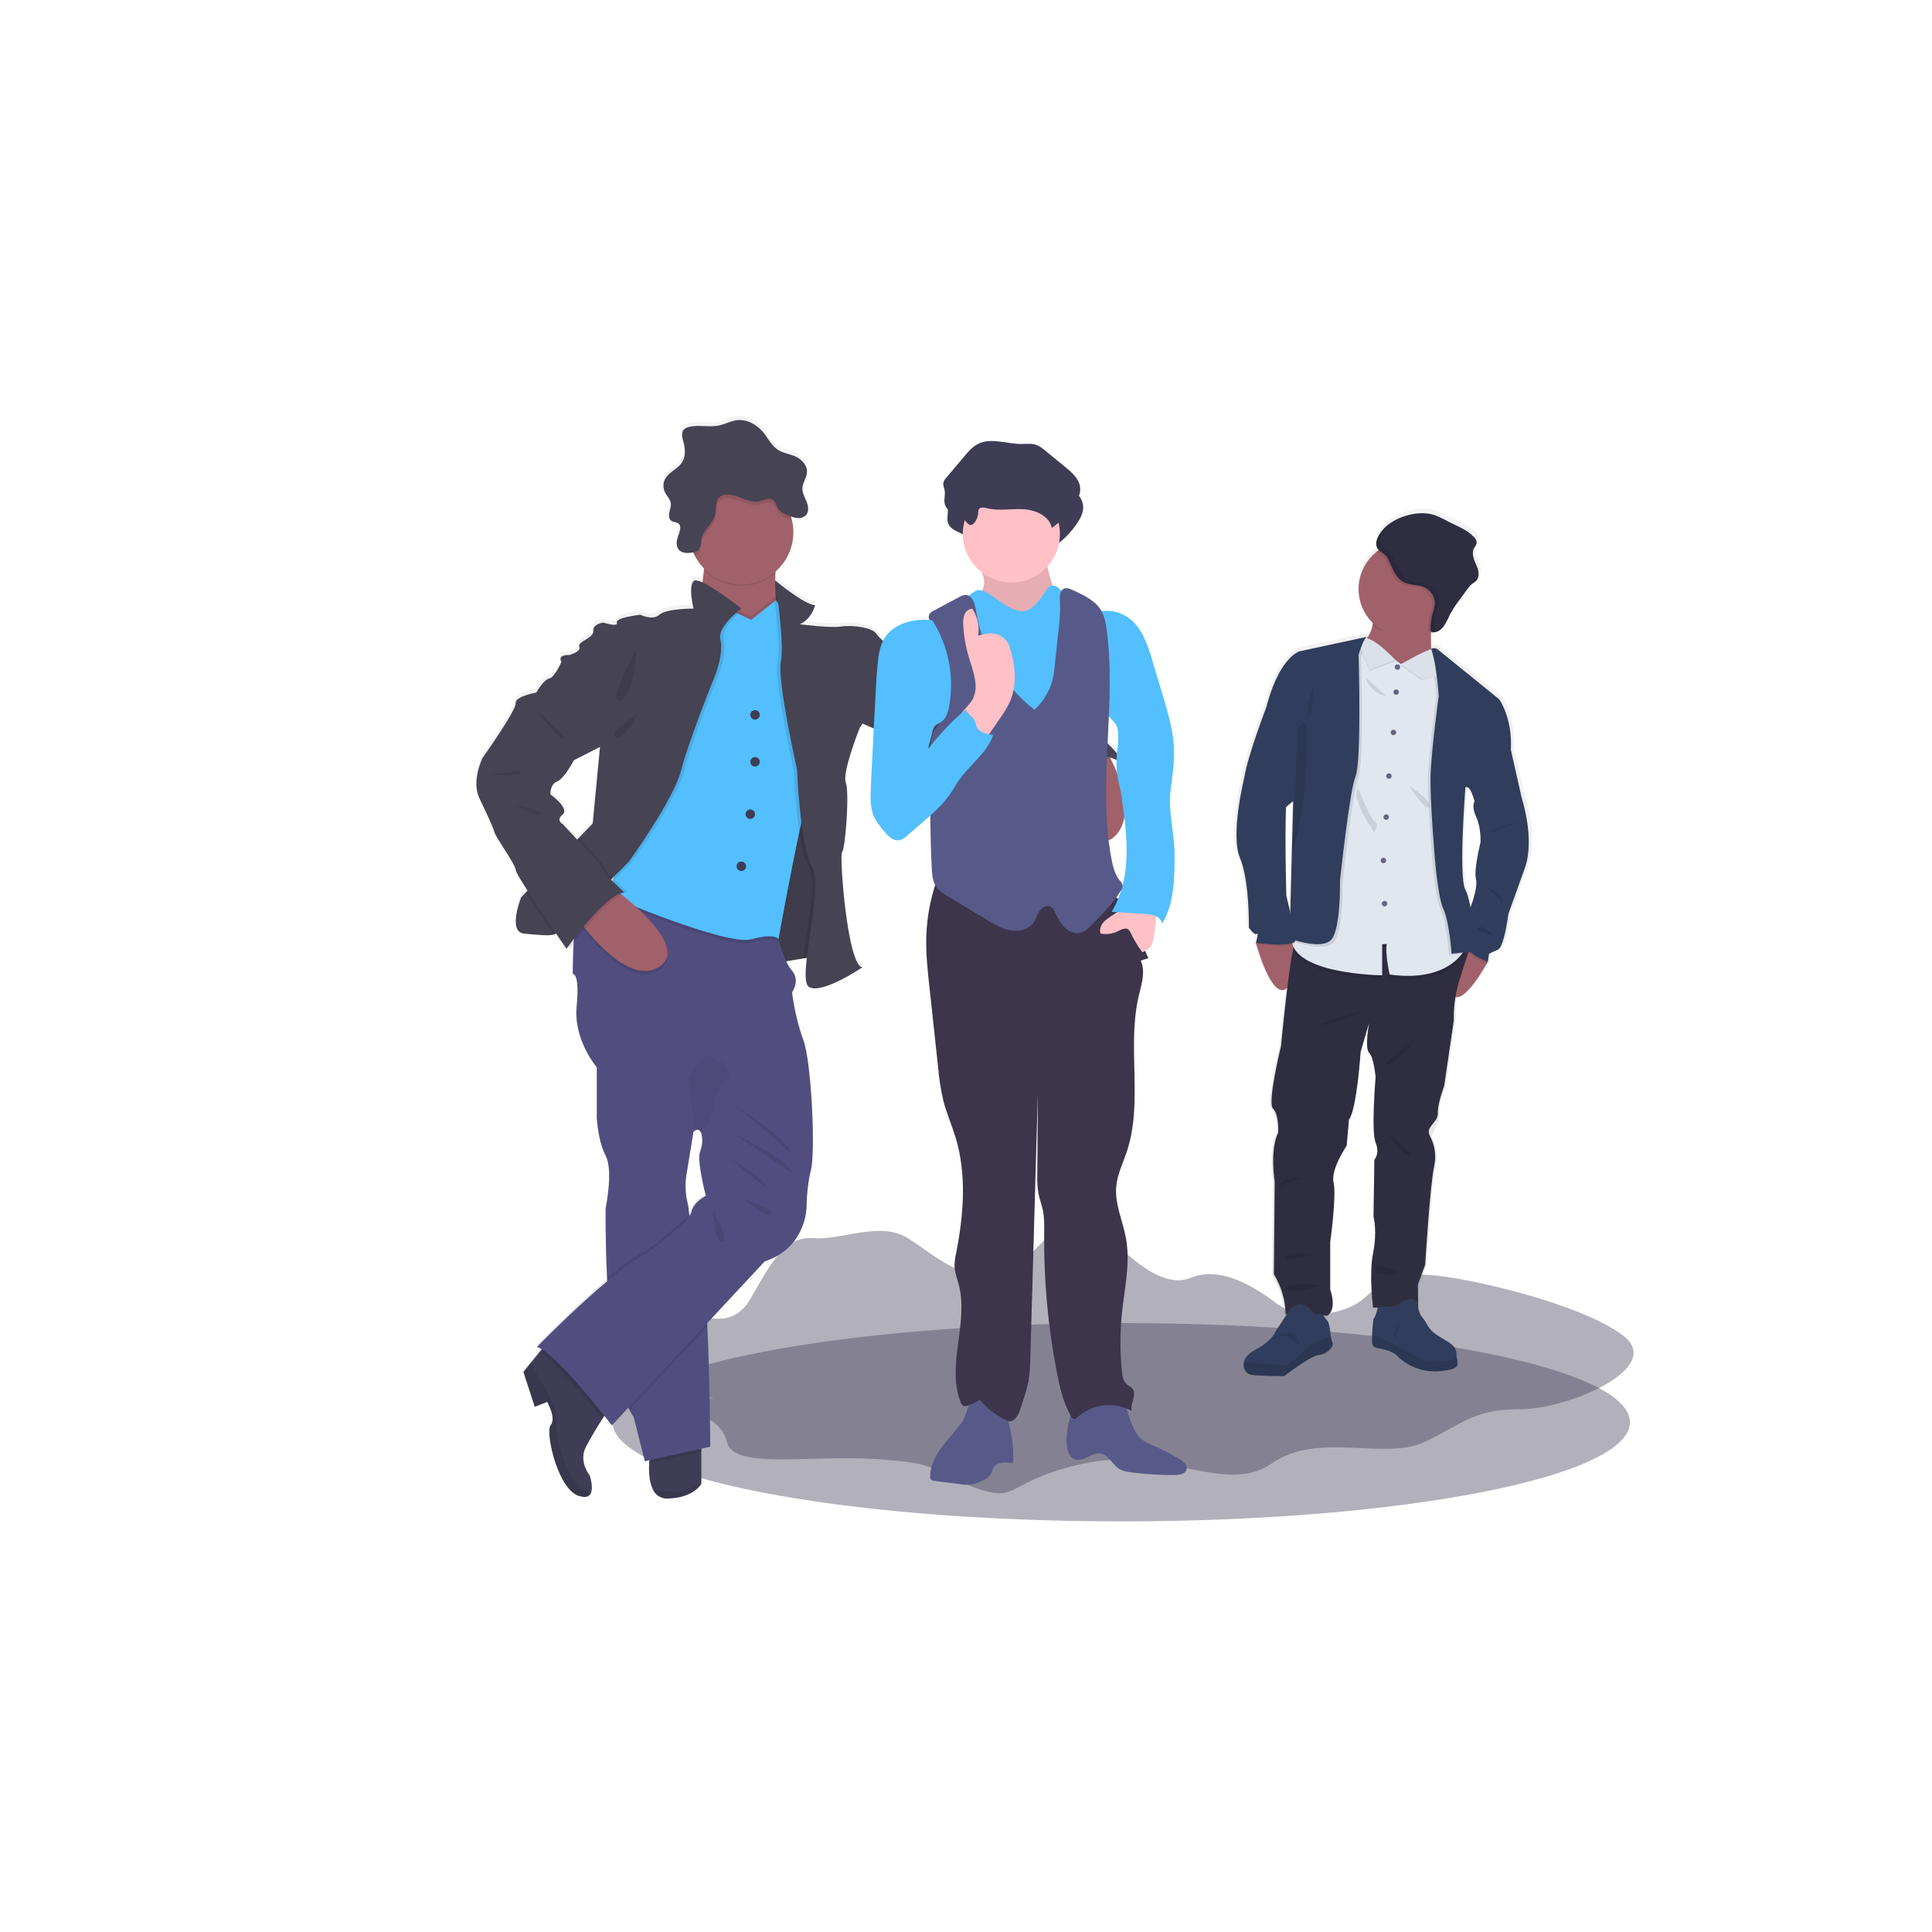<svg width="400" height="400" viewBox="0 0 400 400" fill="none" xmlns="http://www.w3.org/2000/svg">
<path d="M232.146 314.987C290.31 314.987 337.461 305.795 337.461 294.456C337.461 283.118 290.31 273.926 232.146 273.926C173.982 273.926 126.831 283.118 126.831 294.456C126.831 305.795 173.982 314.987 232.146 314.987Z" fill="#3F3D56" fill-opacity="0.4"/>
<path d="M147.848 289.532C147.848 289.532 128.321 284.281 124.637 284.669C120.953 285.057 130.219 266.663 136.389 268.906C142.56 271.149 150.787 277.05 155.49 268.716C160.193 260.382 162.832 255.896 168.562 256.345C174.291 256.793 182.226 252.759 187.952 256.345C193.678 259.93 197.7 264.352 205.608 264.161C213.516 263.971 221.014 246.03 227.173 253.208C233.332 260.386 240.719 266.952 246.51 264.564C252.3 262.177 258.908 265.766 264.197 269.804C269.485 273.841 278.743 272.047 282.267 268.906C285.792 265.766 288.442 263.523 295.932 263.964C303.422 264.405 327.226 269.796 336.043 276.51C344.859 283.225 324.584 291.764 314.885 291.764C305.186 291.764 303.426 294.456 295.05 298.493C286.674 302.531 272.998 296.25 263.315 302.98C253.631 309.709 241.263 299.391 224.534 302.98C207.806 306.569 211.311 311.5 201.612 307.922C191.913 304.344 195.442 302.98 181.336 302.09C167.231 301.2 151.806 304.333 150.483 298.501C149.16 292.669 140.355 291.323 135.062 289.528C129.77 287.734 147.848 289.532 147.848 289.532Z" fill="#3F3D56" fill-opacity="0.4"/>
<path d="M229.937 156.401L229.795 156.119C230.676 156.412 231.522 156.801 232.318 157.28C231.97 154.26 220.387 145.78 218.302 145.78C216.217 145.78 213.899 142.18 213.899 142.18C213.899 142.18 207.876 141.252 206.949 140.269C206.021 139.285 199.765 139.859 198.26 140.206C196.756 140.554 194.438 139.278 194.438 139.278C194.438 139.278 193.162 137.193 191.543 137.193C189.923 137.193 188.189 134.872 188.189 134.872C188.189 134.872 186.677 133.482 185.287 133.245C183.897 133.009 182.16 131.508 181.346 130.343C180.533 129.179 176.481 128.606 174.167 128.953C171.852 129.301 165.593 128.481 165.593 128.481C168.141 127.32 168.756 124.533 168.756 124.533C166.476 124.415 160.485 119.383 160.485 119.383C160.485 119.383 160.731 121.009 161.016 123.278L160.631 122.781L160.578 122.823C160.456 121.204 160.439 119.579 160.526 117.958C160.526 117.833 160.547 117.707 160.554 117.579C163.574 114.934 164.883 110.817 163.946 106.913C163.883 106.649 163.81 106.392 163.727 106.138C164.17 106.323 164.639 106.44 165.117 106.486H165.364C165.945 106.49 166.501 106.244 166.889 105.812C166.954 105.729 167.012 105.641 167.06 105.548C167.072 105.53 167.082 105.511 167.091 105.492C167.132 105.407 167.167 105.318 167.195 105.228C167.205 105.196 167.213 105.163 167.22 105.131C167.237 105.06 167.251 104.988 167.261 104.915V104.595C167.247 104.061 167.129 103.535 166.914 103.045C166.549 102.149 166.024 101.263 166.062 100.293C166.062 100.213 166.08 100.137 166.09 100.06C166.187 99.299 166.587 98.594 166.827 97.86V97.829C166.862 97.721 166.889 97.614 166.914 97.506C166.925 97.474 166.934 97.442 166.942 97.409C166.967 97.281 166.985 97.152 166.994 97.023C167.002 96.893 166.994 97.005 166.994 96.995C167.084 95.542 165.913 94.274 164.585 93.687C163.397 93.158 162.038 93.016 160.95 92.296C159.71 91.48 159.028 90.065 158.111 88.894C156.776 87.191 154.688 85.919 152.551 86.163C151.233 86.312 150.038 87.004 148.728 87.271C146.737 87.685 144.631 87.084 142.65 87.546C142.169 87.626 141.731 87.872 141.412 88.241C141.279 88.427 141.194 88.643 141.162 88.87C141.134 89.08 141.134 89.293 141.162 89.502V89.52C141.184 89.72 141.221 89.919 141.27 90.114L141.301 90.236C141.301 90.277 141.319 90.316 141.329 90.357C141.339 90.399 141.374 90.521 141.395 90.601C141.433 90.736 141.465 90.872 141.499 91.011V91.059C141.531 91.202 141.562 91.344 141.586 91.49C141.642 91.791 141.679 92.095 141.697 92.401C141.779 93.26 141.594 94.125 141.166 94.875C140.297 96.265 138.452 96.88 137.649 98.329C137.459 98.679 137.341 99.063 137.301 99.459C137.287 99.59 137.281 99.723 137.284 99.855V99.907C137.284 100.022 137.284 100.137 137.315 100.255C137.313 100.283 137.313 100.31 137.315 100.338C137.333 100.441 137.356 100.543 137.385 100.644C137.385 100.679 137.402 100.71 137.412 100.741C137.451 100.86 137.497 100.976 137.551 101.089C137.923 101.864 138.625 102.503 138.771 103.344C138.771 103.369 138.771 103.393 138.789 103.421C138.869 104.053 138.608 104.672 138.472 105.294C138.455 105.37 138.441 105.446 138.431 105.523V105.985C138.429 106.018 138.429 106.05 138.431 106.083V106.309C138.431 106.34 138.452 106.396 138.465 106.437L138.49 106.524C138.506 106.565 138.525 106.606 138.545 106.646L138.584 106.722C138.609 106.764 138.637 106.805 138.667 106.844C138.68 106.863 138.694 106.882 138.709 106.899C138.756 106.955 138.81 107.005 138.869 107.049C139.348 107.396 140.095 107.306 140.488 107.744C140.532 107.797 140.57 107.855 140.599 107.918L140.62 107.959C140.649 108.021 140.671 108.084 140.686 108.151C140.742 108.412 140.742 108.682 140.686 108.943C140.547 109.638 140.252 110.27 140.095 110.952C140.064 111.091 140.043 111.233 140.026 111.376C140.026 111.442 140.026 111.504 140.008 111.567V111.789C140.008 111.848 140.008 111.82 140.008 111.838C140.008 111.925 140.008 112.015 140.029 112.102C140.05 112.189 140.029 112.185 140.05 112.224L140.071 112.324C140.071 112.369 140.095 112.415 140.109 112.46L140.141 112.547C140.158 112.595 140.182 112.644 140.203 112.693C140.213 112.715 140.225 112.737 140.238 112.759C140.273 112.83 140.315 112.897 140.363 112.96C140.783 113.53 141.475 113.721 142.205 113.725C142.619 113.722 143.031 113.676 143.435 113.586C143.525 113.798 143.619 114.01 143.72 114.215C144.224 115.229 144.884 116.158 145.677 116.967C145.677 117.075 145.656 117.179 145.642 117.29C145.562 118.083 145.465 118.934 145.353 119.793C144.453 119.379 143.758 119.219 143.484 119.518C142.319 120.797 143.484 125.21 143.484 125.21C143.484 125.21 137.802 125.21 136.412 126.486C135.021 127.761 132.474 126.486 132.474 126.486C132.474 126.486 127.261 127.07 127.609 128.116C127.956 129.162 124.829 128.116 124.829 128.116C124.829 128.116 122.625 128.349 122.743 129.853C122.862 131.358 119.383 132.057 119.845 133.103C120.307 134.149 117.76 134.84 117.76 134.84C117.76 134.84 115.213 134.726 116.141 136.23C117.068 137.735 114.75 139.483 113.593 139.706C112.436 139.928 110.928 142.608 110.928 142.608C110.928 142.608 106.465 143.421 106.667 144.814C106.869 146.208 99.807 156.178 99.807 156.178C99.807 156.178 97.489 160.957 99.112 164.442C100.735 167.928 101.892 170.25 102.24 171.525C102.587 172.8 106.799 178.416 106.764 179.462C106.764 179.789 107.807 181.548 109.228 183.779L108.811 184.21L107.897 185.151C107.897 185.151 104.999 192.352 108.474 192.7C111.411 192.992 113.52 193.204 114.591 192.912C114.764 192.871 114.929 192.799 115.077 192.7L115.119 192.668C116.384 194.535 117.28 195.838 117.28 195.838C117.28 195.838 117.405 195.654 117.628 195.337L117.975 195.834C117.975 195.834 118.253 195.438 118.726 194.792C118.573 197.951 118.552 201.065 118.552 201.065C118.552 201.065 120.061 200.832 119.366 207.8C118.67 214.767 123.536 220.456 123.536 220.456V230.795C123.536 230.795 123.536 231.056 123.584 231.49C123.713 232.974 124.137 236.474 125.388 238.788C127.011 241.805 125.388 249.704 125.388 249.704C125.388 249.704 125.28 256.147 125.67 264.182C125.67 264.401 125.694 264.627 125.704 264.849C118.677 270.722 111.14 278.507 111.14 278.507C111.509 278.61 111.86 278.768 112.182 278.976L111.762 279.515L109.847 281.874L108.366 283.702L110.712 290.927L113.273 289.926C113.273 289.926 114.664 292.335 114.372 293.968C114.327 294.263 114.208 294.542 114.024 294.778C113.935 294.896 113.874 295.033 113.843 295.177C113.173 297.794 115.97 309.078 120.408 309.568C120.408 309.568 121.913 310.065 122.396 308.71C122.629 308.057 122.625 306.972 122.104 305.21C122.104 305.21 119.758 302.382 121.277 299.334C122.167 297.551 123.637 295.164 124.7 293.478L125.138 292.783C126.094 293.989 126.681 294.764 126.681 294.764L130.094 291.094C130.167 291.25 130.24 291.403 130.316 291.549C130.571 292.061 130.866 292.551 131.199 293.016L133.513 302.194L134.448 301.985C134.427 302.208 134.413 302.444 134.399 302.68C134.323 304.328 134.399 306.465 135.16 307.991C135.73 309.158 136.693 309.972 138.264 309.933C143.651 309.801 145.214 306.886 145.214 306.886V299.588L147.067 299.174C147.067 299.174 146.931 283.139 146.455 274.197C146.455 273.999 146.434 273.808 146.424 273.621C146.424 273.593 146.424 273.565 146.424 273.541L158.319 260.748L159.233 260.383C166.879 257.363 166.997 249.582 166.997 249.582C166.997 249.582 166.997 245.287 167.922 241.687C168.846 238.086 168.04 219.386 166.302 214.743C164.564 210.1 163.984 204.866 163.984 204.866C163.984 204.866 165.722 202.434 163.984 200.408C163.493 199.801 163.084 199.133 162.768 198.42L165.03 198.048L166.333 197.833L167.028 197.714C166.681 200.787 166.622 203.146 167.445 203.709C169.996 205.447 178.566 199.643 178.566 199.643C175.439 199.643 173.701 176.3 174.337 175.72C174.973 175.139 175.922 163.442 175.091 161.356C174.26 159.271 178.007 149.961 178.007 149.961L178.584 149.106C178.584 149.106 192.255 155.073 193.76 156.217C195.265 157.36 200.015 153.436 200.825 154.955C201.635 156.474 206.733 158.736 206.733 158.736C206.733 158.736 214.264 157.975 215.074 159.834C215.883 161.694 220.752 166.048 220.752 166.048C220.755 165.027 220.816 164.007 220.936 162.993C221.037 163.233 221.134 163.476 221.239 163.723C223.546 169.183 227.386 176.095 230.945 172.376C234.976 168.151 231.908 160.338 229.937 156.401ZM126.9 181.075V181.141L126.872 181.113L126.9 181.075ZM124.203 154.288L122.73 169.826L119.835 172.825L119.487 173.193L116.495 169.937C116.495 169.937 114.987 169.242 116.495 167.963C118.003 166.684 113.948 163.793 113.948 163.793C113.948 163.793 113.829 161.707 115.338 161.124C116.846 160.54 118.813 156.71 118.813 156.71L124.259 153.93L124.203 154.288ZM143.581 233.815C143.687 233.717 143.803 233.632 143.929 233.561C144.578 233.193 144.995 233.596 145.211 234.305C145.495 235.493 145.409 236.74 144.964 237.878C144.154 239.737 146.125 247.171 146.125 247.171C146.125 247.171 143.574 248.328 143.112 250.538C143.043 250.81 142.925 251.066 142.764 251.296C142.733 251.101 142.705 250.913 142.677 250.733C142.452 249.343 142.33 248.446 142.33 248.446C141.915 246.658 141.835 244.807 142.097 242.99C142.465 240.755 143.209 236.217 143.487 234.496C143.557 234.079 143.595 233.829 143.598 233.801L143.581 233.815Z" fill="url(#paint0_linear)"/>
<path d="M159.739 120.666L160.49 120.166L162.606 124.632L161.793 125.587H159.332C159.332 125.587 159.419 123.155 159.478 123.068C159.537 122.981 159.739 120.666 159.739 120.666Z" fill="#464353"/>
<path d="M145.206 297.656V307.213C145.206 307.213 143.642 310.122 138.256 310.254C136.919 310.333 135.67 309.554 135.152 308.318C134.402 306.796 134.315 304.662 134.391 303.019C134.43 302.196 134.517 301.377 134.652 300.565L145.206 297.656Z" fill="#3F3D56"/>
<path d="M145.208 297.656V300.614L134.393 303.019C134.432 302.196 134.519 301.377 134.654 300.565L145.208 297.656Z" fill="black" fill-opacity="0.1"/>
<path d="M147.061 299.516L133.507 302.529L131.193 293.375C130.861 292.911 130.566 292.422 130.31 291.912C130.161 291.62 130.015 291.311 129.876 290.988C127.353 285.216 126.23 274.804 125.751 265.945C125.726 265.497 125.702 265.052 125.681 264.614C125.292 256.6 125.4 250.171 125.4 250.171C125.4 250.171 127.023 242.293 125.4 239.283C124.149 236.962 123.725 233.473 123.596 231.985C123.561 231.544 123.547 231.29 123.547 231.29L123.798 230.633L124.819 227.93H136.058L142.592 233.459L143.586 234.3L143.474 234.995C143.193 236.712 142.449 241.25 142.084 243.467C141.823 245.28 141.902 247.126 142.317 248.91C142.732 250.694 142.453 249.792 142.665 251.193C142.717 251.54 142.776 251.909 142.842 252.308C143.672 257.445 145.229 266.825 145.893 269.066C146.077 269.681 146.241 271.224 146.362 273.313C146.39 273.73 146.414 274.164 146.439 274.62C146.925 283.523 147.061 299.516 147.061 299.516Z" fill="#514E7F"/>
<path d="M145.204 307.129V307.226C145.204 307.226 143.64 310.135 138.254 310.267C136.916 310.346 135.668 309.567 135.15 308.331C137.565 308.926 141.485 309.308 145.204 307.129Z" fill="black" fill-opacity="0.1"/>
<path d="M230.932 173.019C227.359 176.727 223.537 169.833 221.226 164.387C219.929 161.322 219.116 158.712 219.116 158.712L228.624 154.688C228.624 154.688 229.208 155.615 229.942 157.085C231.912 161.012 234.981 168.804 230.932 173.019Z" fill="#A1616A"/>
<path d="M160.536 118.718C160.384 122.158 160.641 125.605 161.304 128.984C161.967 132.363 141.961 131.069 143.698 128.06C144.717 126.294 145.377 121.634 145.745 118.072C146.013 115.549 146.131 113.578 146.131 113.578C146.131 113.578 164.664 106.166 161.884 112.421C161.054 114.287 160.668 116.497 160.536 118.718Z" fill="#A1616A"/>
<path d="M162.17 168.497L159.57 199.542L171.501 197.575L169.416 171.973L170.111 165.137L162.17 168.497Z" fill="#464353"/>
<path d="M171.504 197.623L166.323 198.478L159.57 199.59L160.046 193.926L162.173 168.546L164.88 167.399L166.799 166.59L170.114 165.186L169.419 172.021L171.504 197.623Z" fill="black" fill-opacity="0.1"/>
<path d="M121.268 299.644C119.749 302.685 122.095 305.507 122.095 305.507C122.616 307.269 122.62 308.346 122.387 308.982C121.904 310.334 120.399 309.837 120.399 309.837C115.666 309.316 112.799 296.548 114.015 295.085C115.232 293.622 113.275 290.261 113.275 290.261L110.714 291.258L108.368 284.051L109.848 282.226L111.763 279.87L113.059 278.271L126.005 291.78C126.005 291.78 125.452 292.61 124.691 293.802C123.628 295.474 122.158 297.872 121.268 299.644Z" fill="#3F3D56"/>
<path d="M146.449 274.606L130.31 291.916C127.481 286.391 126.265 275.304 125.751 265.946C128.757 263.443 131.659 261.289 133.855 260.25C133.855 260.25 141.285 254.874 142.852 252.295C143.683 257.431 145.24 266.811 145.904 269.053C146.123 269.789 146.303 271.857 146.449 274.606Z" fill="black" fill-opacity="0.1"/>
<path d="M142.592 233.459L123.798 230.633L124.819 227.93H136.058L142.592 233.459Z" fill="black" fill-opacity="0.1"/>
<path d="M146.383 273.288L129.886 290.981C127.349 285.208 126.227 274.797 125.747 265.938C125.723 265.49 125.698 265.045 125.677 264.607C128.711 262.077 131.648 259.902 133.851 258.852C133.851 258.852 140.784 253.837 142.671 251.172C142.724 251.519 142.783 251.888 142.849 252.287C143.679 257.424 145.236 266.803 145.9 269.045C146.084 269.657 146.237 271.2 146.383 273.288Z" fill="black" fill-opacity="0.1"/>
<path d="M126.003 291.829C126.003 291.829 125.45 292.659 124.689 293.851C121.927 290.359 115.376 282.317 111.761 279.919L113.058 278.32L126.003 291.829Z" fill="black" fill-opacity="0.1"/>
<path d="M167.908 242.179C166.983 245.772 166.983 250.057 166.983 250.057C166.983 250.057 166.865 257.817 159.22 260.83L158.306 261.178L126.681 295.107C126.681 295.107 114.98 279.816 111.157 278.888C111.157 278.888 126.563 263.016 133.861 259.541C133.861 259.541 142.667 253.171 143.129 250.971C143.592 248.771 146.142 247.611 146.142 247.611C146.142 247.611 144.172 240.198 144.982 238.342C145.426 237.208 145.512 235.964 145.228 234.78C145.013 234.085 144.596 233.671 143.946 234.036C143.821 234.107 143.704 234.192 143.599 234.29L123.56 231.277V220.98C123.56 220.98 118.695 215.305 119.39 208.354C120.085 201.404 118.577 201.637 118.577 201.637C118.577 201.637 118.65 189.897 119.64 188.917C120.631 187.937 130.146 183.447 130.146 183.447L159.977 188.747L161.208 194.453C161.208 194.453 162.25 198.992 163.988 201.008C165.725 203.023 163.988 205.452 163.988 205.452C163.988 205.452 164.568 210.665 166.306 215.305C168.043 219.944 168.836 238.589 167.908 242.179Z" fill="#514E7F"/>
<path d="M161.885 112.421C161.054 114.287 160.668 116.511 160.536 118.718C156.24 122.439 149.701 122.153 145.746 118.072C146.013 115.549 146.132 113.578 146.132 113.578C146.132 113.578 164.665 106.166 161.885 112.421Z" fill="black" fill-opacity="0.1"/>
<path d="M164.259 110.243C164.255 116.15 159.393 121.009 153.486 121.009C147.576 121.009 142.712 116.146 142.712 110.236C142.712 104.326 147.576 99.463 153.486 99.463C158.448 99.463 162.799 102.892 163.96 107.716C164.159 108.544 164.259 109.392 164.259 110.243Z" fill="#A1616A"/>
<path d="M155.516 129.011C155.516 129.011 147.773 125.421 147.29 124.955C146.807 124.489 130.745 165.734 130.745 165.734L126.227 186.237C126.227 186.237 150.321 196.545 155.534 195.155C160.746 193.765 161.209 195.155 161.209 195.155C161.209 195.155 166.54 165.268 168.277 162.606C170.015 159.944 166.654 132.833 166.654 132.833L160.632 124.952L155.516 129.011Z" fill="black" fill-opacity="0.1"/>
<path d="M155.516 127.595C155.516 127.595 147.773 124.005 147.29 123.539C146.807 123.073 130.745 164.318 130.745 164.318L126.227 184.821C126.227 184.821 150.321 195.129 155.534 193.739C160.746 192.349 161.209 193.739 161.209 193.739C161.209 193.739 166.54 163.852 168.277 161.19C170.015 158.528 166.654 131.417 166.654 131.417L160.632 123.536L155.516 127.595Z" fill="black" fill-opacity="0.1"/>
<path d="M168.255 161.919C167.907 162.471 167.382 164.188 166.795 166.565C166.385 168.219 165.94 170.19 165.485 172.31C163.434 181.877 161.189 194.471 161.189 194.471C161.189 194.471 161.047 194.047 160.043 193.901C159.229 193.783 157.846 193.849 155.525 194.471C150.312 195.861 126.215 185.55 126.215 185.55L126.91 182.423L130.732 165.046C130.732 165.046 146.837 123.806 147.299 124.271C147.58 124.553 150.59 126.009 152.884 127.09C154.347 127.785 155.525 128.324 155.525 128.324L160.39 124.48L160.658 124.268L166.652 132.146C166.652 132.146 169.992 159.253 168.255 161.919Z" fill="#53BFFE"/>
<path d="M149.838 132.341C150.533 135.013 148.914 139.406 148.914 139.406C148.914 139.406 143.353 153.078 141.73 159.396C140.108 165.714 130.825 178.447 130.825 178.447C130.825 178.447 129.463 179.813 127.555 181.714C127.343 181.926 127.121 182.144 126.898 182.374L130.721 164.998C130.721 164.998 146.825 123.757 147.287 124.223C147.569 124.504 150.578 125.96 152.872 127.041C151.437 128.348 149.376 130.572 149.838 132.341Z" fill="black" fill-opacity="0.1"/>
<path d="M149.144 132.371C149.839 135.043 148.22 139.436 148.22 139.436C148.22 139.436 142.659 153.108 141.036 159.426C139.413 165.744 130.131 178.477 130.131 178.477C130.131 178.477 128.769 179.843 126.861 181.744C126.635 181.97 126.399 182.202 126.166 182.439C122.44 186.147 117.203 191.346 115.566 192.864C115.327 193.09 115.163 193.236 115.094 193.285C114.946 193.385 114.781 193.457 114.607 193.497C113.537 193.789 111.427 193.577 108.491 193.285C105.016 192.937 107.914 185.758 107.914 185.758L108.828 184.816L109.662 183.954L119.128 174.213L119.823 173.479L122.718 170.494L124.192 154.995L124.227 154.623C124.227 154.623 123.796 153.639 123.132 152.138C121.363 148.075 117.888 140.235 116.616 137.702C116.47 137.407 116.355 137.188 116.268 137.052C116.268 137.035 116.251 137.017 116.241 137.003C115.313 135.499 117.86 135.613 117.86 135.613C117.86 135.613 120.411 134.918 119.945 133.876C119.479 132.833 122.958 132.138 122.843 130.633C122.729 129.128 124.929 128.896 124.929 128.896C124.929 128.896 128.056 129.938 127.709 128.896C127.361 127.853 132.574 127.273 132.574 127.273C132.574 127.273 135.121 128.548 136.512 127.273C137.902 125.997 143.605 126.001 143.605 126.001C143.605 126.001 142.44 121.598 143.605 120.322C144.769 119.047 153.499 126.001 153.499 126.001C153.499 126.001 148.449 129.702 149.144 132.371Z" fill="#464353"/>
<path d="M120.184 191.679C120.184 191.679 129.8 205.232 136.518 200.832C143.236 196.433 127.482 184.961 127.482 184.961L120.184 191.679Z" fill="black" fill-opacity="0.1"/>
<path d="M120.184 190.995C120.184 190.995 129.8 204.548 136.518 200.149C143.236 195.749 127.482 184.277 127.482 184.277L120.184 190.995Z" fill="#A1616A"/>
<path d="M166.322 198.453C167.055 192.056 169.182 182.443 167.448 179.527C166.59 178.082 165.954 175.326 165.488 172.309C165.238 170.686 165.04 168.987 164.88 167.374C164.456 163.096 164.32 159.434 164.32 159.434C164.32 159.434 160.15 140.834 160.96 137.011C161.467 134.62 160.883 128.629 160.376 124.48L160.644 124.268L166.638 132.146C166.638 132.146 169.995 159.253 168.258 161.918C167.91 162.471 167.386 164.188 166.798 166.565L170.114 165.175L169.419 172.01L171.504 197.612L166.322 198.453Z" fill="black" fill-opacity="0.1"/>
<path d="M160.486 120.166C160.486 120.166 166.477 125.188 168.757 125.302C168.757 125.302 168.142 128.083 165.594 129.243C165.594 129.243 171.85 130.07 174.168 129.712C176.486 129.355 180.538 129.938 181.348 131.103C182.157 132.267 183.916 133.761 185.306 133.991C186.696 134.22 188.208 135.613 188.208 135.613L178.008 150.672C178.008 150.672 174.3 159.94 175.11 162.025C175.919 164.11 174.991 175.812 174.356 176.388C173.72 176.965 175.457 200.253 178.585 200.253C178.585 200.253 170.015 206.046 167.464 204.308C164.913 202.571 170.71 183.805 168.159 179.516C165.608 175.228 165.031 159.422 165.031 159.422C165.031 159.422 160.861 140.826 161.674 137.004C162.488 133.181 160.486 120.166 160.486 120.166Z" fill="#464353"/>
<path d="M229.942 157.089C226.845 156.123 222.101 156.095 221.226 164.387C219.929 161.322 219.116 158.712 219.116 158.712L228.624 154.688C228.624 154.688 229.208 155.619 229.942 157.089Z" fill="black" fill-opacity="0.1"/>
<path d="M182.529 134.912L188.211 135.607C188.211 135.607 189.949 137.925 191.565 137.925C193.181 137.925 194.46 140.01 194.46 140.01C194.46 140.01 196.778 141.282 198.283 140.935C199.787 140.587 206.043 140.014 206.971 140.997C207.899 141.981 213.921 142.905 213.921 142.905C213.921 142.905 216.239 146.495 218.324 146.495C220.41 146.495 231.993 154.954 232.34 157.963C232.34 157.963 220.872 150.665 220.757 166.711C220.757 166.711 215.892 162.367 215.079 160.514C214.265 158.662 206.738 159.416 206.738 159.416C206.738 159.416 201.643 157.154 200.83 155.649C200.017 154.144 195.27 158.047 193.765 156.903C192.26 155.76 178.588 149.81 178.588 149.81L174.359 141.863L182.529 134.912Z" fill="#464353"/>
<path d="M156.324 148.988C156.867 148.988 157.308 148.548 157.308 148.005C157.308 147.462 156.867 147.021 156.324 147.021C155.781 147.021 155.341 147.462 155.341 148.005C155.341 148.548 155.781 148.988 156.324 148.988Z" fill="#3F3D56"/>
<path d="M155.341 169.545C155.885 169.545 156.325 169.105 156.325 168.562C156.325 168.018 155.885 167.578 155.341 167.578C154.798 167.578 154.358 168.018 154.358 168.562C154.358 169.105 154.798 169.545 155.341 169.545Z" fill="#3F3D56"/>
<path d="M156.324 158.705C156.867 158.705 157.308 158.265 157.308 157.722C157.308 157.179 156.867 156.738 156.324 156.738C155.781 156.738 155.341 157.179 155.341 157.722C155.341 158.265 155.781 158.705 156.324 158.705Z" fill="#3F3D56"/>
<path d="M153.486 180.336C154.029 180.336 154.469 179.896 154.469 179.353C154.469 178.809 154.029 178.369 153.486 178.369C152.943 178.369 152.502 178.809 152.502 179.353C152.502 179.896 152.943 180.336 153.486 180.336Z" fill="#3F3D56"/>
<path d="M122.404 309C121.921 310.352 120.417 309.855 120.417 309.855C115.683 309.333 112.816 296.565 114.033 295.102C115.249 293.639 113.275 290.261 113.275 290.261L110.714 291.259L108.368 284.051L109.848 282.227C111.322 284.781 113.431 288.454 113.928 289.392C114.872 291.338 115.319 293.487 115.232 295.648C115.152 297.907 117.772 308.708 122.404 309Z" fill="black" fill-opacity="0.1"/>
<path d="M163.96 107.74C163.724 107.66 163.487 107.566 163.265 107.472C162.469 107.149 161.632 106.777 161.149 106.082C160.707 105.436 160.565 104.525 159.877 104.157C159.084 103.733 158.139 104.307 157.281 104.505C156.259 104.744 155.196 104.459 154.202 104.095C152.721 103.549 150.653 102.545 149.135 103.584C147.953 104.39 148.412 106.1 148.109 107.32C147.64 109.214 145.628 110.447 145.249 112.362C145.079 113.207 145.19 114.239 144.506 114.764C144.306 114.906 144.079 115.005 143.838 115.055C143.106 113.572 142.725 111.94 142.725 110.285C142.725 104.375 147.588 99.512 153.498 99.512C158.457 99.512 162.807 102.937 163.97 107.757L163.96 107.74Z" fill="black" fill-opacity="0.1"/>
<path d="M154.194 103.365C155.177 103.73 156.248 104.015 157.273 103.771C158.145 103.566 159.073 102.993 159.865 103.424C160.56 103.796 160.699 104.703 161.137 105.349C161.62 106.044 162.458 106.433 163.257 106.739C163.853 107.017 164.491 107.195 165.144 107.267C165.807 107.332 166.463 107.084 166.917 106.597C167.535 105.849 167.348 104.73 166.979 103.837C166.611 102.944 166.089 102.055 166.128 101.088C166.173 99.942 167.003 98.944 167.073 97.801C167.163 96.352 165.992 95.087 164.665 94.499C163.476 93.975 162.117 93.829 161.03 93.109C159.789 92.296 159.108 90.885 158.19 89.717C156.856 88.018 154.767 86.75 152.63 86.993C151.313 87.142 150.117 87.83 148.807 88.098C146.816 88.511 144.71 87.91 142.729 88.373C142.25 88.448 141.813 88.687 141.492 89.05C141.005 89.704 141.255 90.618 141.471 91.403C141.857 92.817 142.02 94.419 141.252 95.664C140.383 97.071 138.538 97.665 137.735 99.111C137.264 99.971 137.235 101.006 137.655 101.891C138.037 102.69 138.778 103.34 138.892 104.22C138.972 104.852 138.712 105.467 138.576 106.086C138.44 106.704 138.479 107.476 138.99 107.823C139.5 108.171 140.216 108.084 140.609 108.518C140.85 108.868 140.917 109.308 140.793 109.714C140.654 110.409 140.359 111.038 140.202 111.719C140 112.395 140.097 113.126 140.47 113.724C141.144 114.635 142.507 114.579 143.598 114.336C143.913 114.286 144.213 114.167 144.477 113.989C145.172 113.464 145.05 112.432 145.221 111.587C145.599 109.676 147.612 108.435 148.081 106.545C148.383 105.325 147.924 103.611 149.106 102.805C150.642 101.815 152.713 102.819 154.194 103.365Z" fill="#464353"/>
<path d="M152.502 229.102C152.502 229.102 163.411 236.052 163.759 238.718L152.502 229.102Z" fill="black" fill-opacity="0.1"/>
<path d="M151.947 234.668C151.947 234.668 164.458 240.691 163.763 242.776L151.947 234.668Z" fill="black" fill-opacity="0.1"/>
<path d="M151.111 239.99C151.111 239.99 158.179 243.698 158.642 245.898L151.111 239.99Z" fill="black" fill-opacity="0.1"/>
<path d="M154.126 248.34C154.126 248.34 158.758 252.395 159.686 251.353C160.614 250.31 154.126 248.34 154.126 248.34Z" fill="black" fill-opacity="0.1"/>
<path d="M147.638 250.879C147.638 250.879 151.249 256.669 149.511 257.016C147.773 257.364 147.638 250.879 147.638 250.879Z" fill="black" fill-opacity="0.1"/>
<path d="M131.785 147.998C131.785 147.998 125.644 151.703 127.497 152.631C129.349 153.558 131.785 147.998 131.785 147.998Z" fill="black" fill-opacity="0.1"/>
<path d="M131.787 134.326C131.787 134.326 125.531 145.794 128.426 144.985C131.321 144.175 131.787 134.326 131.787 134.326Z" fill="black" fill-opacity="0.1"/>
<path d="M198.262 145.801C198.262 145.801 194.439 150.298 195.135 152.751L198.262 145.801Z" fill="black" fill-opacity="0.1"/>
<path d="M208.246 147.998C208.246 147.998 202.509 153.093 203.35 153.673L208.246 147.998Z" fill="black" fill-opacity="0.1"/>
<path d="M211.819 154.248C211.819 154.248 211.238 157.598 212.166 157.723L211.819 154.248Z" fill="black" fill-opacity="0.1"/>
<path d="M149.205 224.935C147.728 226.846 147.728 230.235 147.061 231.625C146.696 232.389 145.883 233.71 145.222 234.78C145.007 234.085 144.59 233.672 143.94 234.037C143.512 230.85 142.758 225.349 142.515 224.24C142.167 222.676 145.99 218.506 145.99 218.506C145.99 218.506 149.726 219.288 150.682 221.199C151.638 223.111 150.682 223.027 149.205 224.935Z" fill="black" fill-opacity="0.05"/>
<path d="M129.915 184.75C125.744 185.326 117.984 196.447 117.984 196.447C117.984 196.447 116.966 194.967 115.551 192.899C113.772 190.275 111.381 186.699 109.644 183.989L119.826 173.486L121.678 175.481C121.678 175.481 125.272 179.071 125.272 179.766C125.272 180.037 125.967 180.861 126.849 181.761C128.201 183.161 129.915 184.75 129.915 184.75Z" fill="black" fill-opacity="0.1"/>
<path d="M116.613 137.71C116.467 137.415 116.353 137.196 116.266 137.061L120.756 137.359L123.136 152.136C121.361 148.084 117.885 140.244 116.613 137.71Z" fill="black" fill-opacity="0.1"/>
<path d="M126.158 182.455C122.432 186.163 117.195 191.362 115.558 192.881C115.318 193.107 115.155 193.253 115.085 193.301C114.937 193.401 114.773 193.473 114.599 193.513C112.962 191.108 110.627 187.644 108.82 184.825L109.654 183.963L119.127 174.219L120.298 175.48C120.298 175.48 123.892 179.07 123.892 179.765C123.892 180.099 125.014 181.308 126.158 182.455Z" fill="black" fill-opacity="0.1"/>
<path d="M121.458 137.359L116.245 137.012C116.245 137.012 114.855 140.254 113.698 140.487C112.541 140.72 111.032 143.382 111.032 143.382C111.032 143.382 106.57 144.195 106.765 145.585C106.959 146.975 99.904 156.918 99.904 156.918C99.904 156.918 97.587 161.686 99.21 165.161C100.832 168.636 101.99 170.954 102.337 172.226C102.685 173.498 106.799 179.062 106.765 180.105C106.73 181.147 117.281 196.438 117.281 196.438C117.281 196.438 125.041 185.318 129.211 184.737C129.211 184.737 124.579 180.452 124.579 179.757C124.579 179.062 121.013 175.472 121.013 175.472L116.495 170.607C116.495 170.607 114.987 169.912 116.495 168.636C118.004 167.361 113.948 164.466 113.948 164.466C113.948 164.466 113.83 162.381 115.338 161.801C116.846 161.22 118.813 157.401 118.813 157.401L124.259 154.621L121.458 137.359Z" fill="#464353"/>
<path d="M101.556 160.4C101.556 160.4 107.812 159.128 107.927 159.938C108.041 160.747 101.556 160.4 101.556 160.4Z" fill="black" fill-opacity="0.1"/>
<path d="M106.769 166.699C106.769 166.699 112.072 167.394 111.839 168.527C111.606 169.66 106.769 166.699 106.769 166.699Z" fill="black" fill-opacity="0.1"/>
<path d="M111.151 147.021C111.151 147.021 116.249 154.24 116.944 152.745L111.151 147.021Z" fill="black" fill-opacity="0.1"/>
<g opacity="0.1">
<g opacity="0.1">
<path opacity="0.1" d="M141.777 93.232C141.809 92.389 141.703 91.548 141.465 90.74C141.364 90.398 141.288 90.05 141.235 89.697C141.191 90.286 141.269 90.878 141.465 91.435C141.63 92.022 141.735 92.624 141.777 93.232Z" fill="black"/>
</g>
<g opacity="0.1">
<path opacity="0.1" d="M166.154 100.856C166.29 99.813 167.006 98.864 167.072 97.797C167.082 97.62 167.075 97.442 167.051 97.266C166.915 98.343 166.168 99.299 166.127 100.393C166.122 100.548 166.131 100.703 166.154 100.856Z" fill="black"/>
</g>
<g opacity="0.1">
<path opacity="0.1" d="M166.915 105.905C166.461 106.392 165.805 106.641 165.142 106.576C164.489 106.504 163.851 106.325 163.255 106.047C162.456 105.724 161.619 105.352 161.135 104.657C160.694 104.011 160.552 103.104 159.864 102.732C159.071 102.308 158.126 102.881 157.268 103.079C156.246 103.323 155.182 103.038 154.192 102.673C152.712 102.127 150.64 101.123 149.122 102.159C147.94 102.965 148.399 104.678 148.096 105.898C147.627 107.788 145.615 109.026 145.236 110.94C145.066 111.785 145.177 112.817 144.493 113.342C144.227 113.521 143.926 113.64 143.61 113.689C142.505 113.933 141.142 113.988 140.482 113.078C140.291 112.817 140.171 112.512 140.135 112.192C140.045 112.743 140.169 113.309 140.482 113.773C141.156 114.683 142.519 114.628 143.61 114.384C143.926 114.335 144.227 114.216 144.493 114.037C145.188 113.512 145.066 112.48 145.236 111.635C145.615 109.724 147.627 108.483 148.096 106.593C148.399 105.373 147.94 103.66 149.122 102.854C150.64 101.811 152.712 102.822 154.192 103.368C155.175 103.733 156.246 104.018 157.268 103.774C158.143 103.569 159.071 102.996 159.864 103.427C160.559 103.799 160.694 104.706 161.135 105.352C161.619 106.047 162.456 106.437 163.255 106.742C163.851 107.02 164.489 107.199 165.142 107.271C165.805 107.336 166.461 107.087 166.915 106.6C167.256 106.144 167.392 105.565 167.29 105.005C167.254 105.335 167.123 105.647 166.915 105.905Z" fill="black"/>
</g>
<g opacity="0.1">
<path opacity="0.1" d="M138.889 103.528C138.774 102.649 138.034 101.999 137.651 101.2C137.508 100.899 137.416 100.576 137.38 100.244C137.314 100.809 137.408 101.381 137.651 101.895C138.023 102.67 138.725 103.309 138.871 104.147C138.907 103.942 138.913 103.734 138.889 103.528Z" fill="black"/>
</g>
<g opacity="0.1">
<path opacity="0.1" d="M140.818 108.971C140.918 108.593 140.846 108.189 140.62 107.87C140.227 107.421 139.48 107.522 139 107.175C138.744 106.972 138.579 106.673 138.545 106.348C138.469 106.914 138.545 107.54 139 107.87C139.456 108.2 140.227 108.13 140.62 108.565C140.718 108.682 140.786 108.822 140.818 108.971Z" fill="black"/>
</g>
</g>
<path d="M203.147 110.044C203.12 109.767 203.16 109.488 203.265 109.23C203.573 108.682 204.379 108.831 204.987 108.987C207.436 109.603 210.013 109.044 212.53 109.188C215.047 109.333 217.887 110.591 218.393 113.062C220.222 111.767 221.798 110.147 223.043 108.283C223.742 107.238 224.351 106.04 224.256 104.785C224.119 102.976 222.602 101.622 221.195 100.474L217.013 97.052C216.463 96.545 215.827 96.141 215.135 95.858C214.169 95.528 213.112 95.683 212.093 95.683C209.051 95.683 205.793 94.299 203.079 95.683C201.938 96.265 201.094 97.261 200.273 98.235L196.531 102.664C196.249 102.946 196.043 103.295 195.935 103.679C195.828 104.219 196.106 104.751 196.201 105.295C196.379 106.283 195.95 107.337 196.281 108.287C196.824 109.865 198.737 110.089 199.908 110.99C200.345 111.329 201.029 112.469 201.546 112.458C202.474 112.446 203.12 110.77 203.147 110.044Z" fill="#3F3D56"/>
<path d="M203.764 120.645C203.722 121.877 203.003 122.972 202.311 123.994C201.387 125.356 200.41 126.77 198.95 127.53C206.285 131.403 214.838 132.305 222.819 130.047C224.1 129.667 225.613 128.876 225.537 127.542C224.017 127.127 222.443 126.698 221.15 125.781C219.606 124.686 218.587 122.983 217.93 121.219C217.272 119.455 216.937 117.569 216.477 115.733C216.447 115.545 216.366 115.368 216.242 115.223C216.032 115.073 215.775 115.006 215.519 115.033L210.455 114.942C208.375 114.942 206.117 114.892 204.186 115.775C201.783 116.877 203.832 118.599 203.764 120.645Z" fill="#FFC0C6"/>
<path d="M203.764 120.645C203.722 121.877 203.003 122.972 202.311 123.994C201.387 125.356 200.41 126.77 198.95 127.53C206.285 131.403 214.838 132.305 222.819 130.047C224.1 129.667 225.613 128.876 225.537 127.542C224.017 127.127 222.443 126.698 221.15 125.781C219.606 124.686 218.587 122.983 217.93 121.219C217.272 119.455 216.937 117.569 216.477 115.733C216.447 115.545 216.366 115.368 216.242 115.223C216.032 115.073 215.775 115.006 215.519 115.033L210.455 114.942C208.375 114.942 206.117 114.892 204.186 115.775C201.783 116.877 203.832 118.599 203.764 120.645Z" fill="black" fill-opacity="0.1"/>
<path d="M199.361 294.109C198.114 296.01 196.483 297.618 195.114 299.432C193.745 301.246 192.601 303.359 192.586 305.629C192.549 305.921 192.646 306.214 192.848 306.428C193.004 306.528 193.184 306.585 193.369 306.591L198.654 307.268C199.457 307.408 200.276 307.436 201.087 307.352C201.96 307.179 202.802 306.872 203.581 306.443C204.177 306.209 204.696 305.814 205.079 305.302C205.334 304.884 205.402 304.371 205.646 303.945C206.379 302.656 208.227 302.713 209.695 302.937C210.117 299.018 209.033 295.109 207.957 291.315C207.911 291.082 207.81 290.863 207.664 290.676C207.472 290.491 207.235 290.36 206.976 290.296C205.71 289.881 202.65 288.258 201.585 289.018C200.806 289.581 199.992 293.102 199.361 294.109Z" fill="#575A88"/>
<path d="M224.841 301.817C225.856 301.342 226.94 300.73 228.035 300.981C229.578 301.327 230.266 303.152 231.578 304.022C232.384 304.566 233.38 304.726 234.342 304.851C237.305 305.234 240.29 305.411 243.277 305.38C244.231 305.38 245.433 305.152 245.665 304.239C245.896 303.327 245.018 302.6 244.239 302.125C242.547 301.087 240.784 300.171 238.962 299.384C238.066 299.054 237.22 298.603 236.445 298.046C235.141 296.993 234.506 295.342 233.924 293.772C233.456 292.51 233.027 289.784 232.069 288.83C231.019 287.799 229.609 288.484 228.293 288.773C226.248 289.221 223.853 289.533 222.537 291.369C220.613 294.057 219.134 304.46 224.841 301.817Z" fill="#575A88"/>
<path d="M194.61 180.504C192.864 184.802 191.903 189.379 191.774 194.016C191.683 197.48 192.056 200.932 192.432 204.377C193.033 209.953 193.636 215.529 194.242 221.106C194.435 223.424 194.8 225.726 195.333 227.991C195.991 230.519 197.059 232.934 197.823 235.42C200.188 243.168 199.515 251.525 197.952 259.475C197.744 260.347 197.635 261.24 197.625 262.137C197.671 263.479 198.188 264.756 198.523 266.056C200.568 273.983 195.861 282.785 198.933 290.389C199.011 290.66 199.182 290.896 199.416 291.054C199.728 291.171 200.074 291.156 200.374 291.013C201.249 290.708 202.089 290.31 202.88 289.826C204.535 291.829 206.673 293.377 209.092 294.324C210.894 293.879 211.233 291.689 211.822 289.929C212.271 288.679 212.637 287.4 212.917 286.1C213.177 284.507 213.311 282.895 213.316 281.28L214.875 226.398L214.761 243.146C214.707 244.502 214.792 245.86 215.016 247.199C215.244 248.313 215.662 249.381 215.902 250.495C216.24 252.088 216.198 253.738 216.183 255.369C216.088 265.042 216.973 274.701 218.825 284.196C219.434 287.306 220.164 290.446 221.719 293.203C221.822 293.458 222.027 293.66 222.285 293.758C222.616 293.83 222.92 293.567 223.171 293.336C226.242 290.621 230.717 290.135 234.299 292.127C233.965 290.515 235.501 288.64 234.402 287.416C234.086 287.062 233.615 286.891 233.261 286.583C232.562 285.986 232.395 284.983 232.296 284.066C231.864 279.988 231.864 275.876 232.296 271.797C232.832 266.699 234.037 261.559 233.147 256.513C232.501 252.852 230.76 249.29 231.106 245.605C231.334 243.134 232.482 240.857 233.273 238.503C236.725 228.215 233.273 216.748 235.771 206.187C236.345 203.761 237.212 201.138 236.17 198.875L237.755 198.392L234.463 190.876C233.763 189.275 233.033 187.629 231.801 186.397C229.733 184.34 226.642 183.789 223.756 183.356L200.283 179.694C198.203 179.356 195.397 178.573 194.61 180.504Z" fill="#3C354C"/>
<path d="M209.389 120.586C214.939 120.586 219.438 116.087 219.438 110.537C219.438 104.987 214.939 100.488 209.389 100.488C203.84 100.488 199.341 104.987 199.341 110.537C199.341 116.087 203.84 120.586 209.389 120.586Z" fill="#FFC0C6"/>
<path d="M203.912 122.504C203.424 122.215 202.849 122.114 202.292 122.219C202.018 122.316 201.762 122.456 201.532 122.633L196.779 125.963C196.098 126.387 195.49 126.918 194.981 127.538C194.167 128.644 194.038 130.115 194.144 131.484C194.38 134.571 195.627 137.483 196.304 140.502C196.981 143.521 196.981 146.966 195.034 149.384C194.699 149.73 194.42 150.127 194.205 150.559C194.089 150.927 194.036 151.313 194.049 151.699C193.979 153.144 194.009 154.592 194.141 156.033C194.353 157.893 194.901 159.698 195.197 161.542C195.718 164.683 195.578 167.903 195.981 171.047C195.977 171.09 195.975 171.134 195.975 171.177C195.975 172.011 196.662 172.697 197.496 172.697C197.498 172.697 197.5 172.697 197.501 172.697C199.851 173.041 202.225 173.198 204.6 173.165C207.349 173.165 210.094 173.013 212.839 172.869L225.332 172.211C225.384 172.218 225.437 172.221 225.489 172.221C226.165 172.221 226.721 171.665 226.721 170.989C226.721 170.972 226.72 170.954 226.72 170.937C227.815 165.683 228.917 160.333 228.4 154.995C228.066 151.547 227.062 148.205 226.119 144.875C225.359 142.175 224.629 139.343 225.199 136.594C225.579 134.78 226.503 133.104 226.742 131.271C227.023 129.339 226.387 127.384 225.024 125.986C223.625 124.644 221.583 124.135 220.188 122.789C219.805 122.354 219.388 121.949 218.941 121.58C218.476 121.209 217.839 121.136 217.302 121.39C217.045 121.572 216.832 121.81 216.679 122.085C215.462 123.933 213.637 126.979 211.071 126.5C208.295 126.002 206.356 123.682 203.912 122.504Z" fill="#53BFFE"/>
<path d="M229.018 190.418C228.128 191.084 227.467 192.266 227.877 193.296C229.086 193.512 230.332 193.339 231.436 192.802C232.147 192.456 233.033 191.969 233.649 192.471C233.848 192.663 234.003 192.897 234.101 193.156C234.767 194.568 235.575 195.909 236.512 197.159C237.188 196.84 237.899 196.49 238.306 195.863C238.552 195.435 238.711 194.964 238.774 194.475C239.012 193.251 239.189 192.017 239.302 190.776C239.382 189.875 239.397 188.875 238.781 188.205C236.139 185.354 231.212 188.78 229.018 190.418Z" fill="#FFC0C6"/>
<path d="M202.524 106.276C202.497 106.001 202.538 105.723 202.642 105.466C202.95 104.919 203.756 105.086 204.365 105.219C206.813 105.839 209.391 105.28 211.908 105.425C214.425 105.569 217.265 106.827 217.77 109.299C219.599 108.003 221.177 106.383 222.424 104.52C223.123 103.474 223.732 102.276 223.637 101.022C223.5 99.212 221.983 97.859 220.576 96.71L216.394 93.289C215.844 92.783 215.208 92.38 214.516 92.099C213.55 91.768 212.493 91.924 211.474 91.924C208.433 91.924 205.174 90.54 202.46 91.924C201.319 92.509 200.475 93.505 199.65 94.479L195.913 98.908C195.63 99.189 195.424 99.537 195.312 99.919C195.206 100.459 195.483 100.995 195.582 101.535C195.757 102.524 195.331 103.581 195.658 104.531C196.202 106.109 198.118 106.329 199.289 107.234C199.726 107.573 200.407 108.713 200.928 108.698C201.851 108.683 202.498 107.006 202.524 106.276Z" fill="#3F3D56"/>
<path d="M227.34 126.673C229.466 126.171 231.708 126.586 233.515 127.814C236.389 129.783 237.571 133.38 238.571 136.718L240.811 144.204C241.792 147.485 242.78 150.797 243.008 154.215C243.217 157.321 242.792 160.431 242.366 163.515C241.776 167.784 243.164 172.464 243.183 176.772C243.183 181.715 243.153 186.958 240.636 191.22C240.424 190.463 239.856 189.857 239.115 189.596C238.387 189.348 237.622 189.219 236.853 189.216L230.161 188.786C230.732 187.823 231.222 186.815 231.629 185.771C234.195 179.179 233.211 171.811 232.188 164.815C232.107 164.148 231.98 163.487 231.808 162.838C231.133 160.342 230.979 157.734 231.355 155.177C231.508 154.02 231.548 152.851 231.473 151.687C231.461 151.195 231.357 150.71 231.165 150.257C230.968 149.884 230.72 149.542 230.427 149.238L229.074 147.717C228.964 143.117 228.241 138.482 227.527 133.935C227.18 131.53 227.117 129.093 227.34 126.673Z" fill="#53BFFE"/>
<path d="M214.189 146.955C207.692 141.913 203.36 134.575 202.084 126.451C201.863 125.01 201.289 123.128 199.833 123.177C199.392 123.224 198.967 123.372 198.593 123.611L193.316 126.439C192.939 126.592 192.618 126.858 192.396 127.2C192.05 127.876 192.541 128.656 192.963 129.287C195.803 133.583 196.004 139.039 196.118 144.187C196.153 145.708 196.164 147.308 195.43 148.639C194.833 149.715 193.795 150.506 193.248 151.612C192.735 152.65 192.712 153.851 192.697 155.011C192.59 163.284 192.484 171.569 192.917 179.834C192.982 181.081 193.08 182.389 193.746 183.446C194.366 184.423 195.388 185.054 196.377 185.651L204.38 190.487C205.901 191.411 207.482 192.35 209.243 192.647C211.003 192.943 213.014 192.442 214.026 190.97C214.516 190.255 214.733 189.385 215.204 188.659C215.676 187.932 216.577 187.343 217.379 187.666C217.949 187.894 218.261 188.491 218.52 189.043C219.029 190.096 219.561 191.176 220.394 192.001C221.227 192.826 222.432 193.381 223.576 193.141C224.565 192.924 225.337 192.175 226.048 191.461C228.245 189.259 230.465 187.028 232.081 184.362C232.314 184.053 232.434 183.673 232.423 183.286C232.32 182.91 232.116 182.568 231.834 182.298C230.823 181.058 230.424 179.435 230.123 177.861C227.116 162.045 231.363 145.605 229.024 129.675C228.758 127.85 228.173 126.173 226.804 124.937C225.435 123.702 223.732 122.915 222.055 122.147C221.504 121.896 220.873 121.637 220.31 121.865C219.379 122.246 219.375 123.527 219.443 124.527C219.523 126.576 219.421 128.628 219.139 130.659L218.322 138.184C218.244 139.333 218.029 140.469 217.683 141.567C216.964 143.616 215.766 145.463 214.189 146.955Z" fill="#575A88"/>
<path d="M201.482 144.587C202.706 141.967 201.451 138.945 200.615 136.177C199.948 133.977 199.551 131.704 199.432 129.409C199.352 128.687 199.433 127.956 199.668 127.269C199.921 126.574 200.558 126.087 201.295 126.025C202.387 127.658 202.823 129.644 202.516 131.584C203.224 131.401 203.943 131.26 204.668 131.162C206.6 130.902 208.457 132.082 209.044 133.941C210.249 137.804 210.66 141.925 208.979 145.537C208.443 146.606 207.822 147.63 207.12 148.598L203.455 153.951C203.204 154.331 202.896 154.711 202.455 154.776C202.014 154.841 201.554 154.441 201.231 154.073C200.117 152.814 198.14 150.982 198.356 149.248C198.573 147.514 200.752 146.126 201.482 144.587Z" fill="#FFC0C6"/>
<path d="M193.011 128.411C189.289 127.989 185.027 128.997 183.08 132.213C182.103 133.837 181.86 135.783 181.689 137.669C181.449 140.312 181.309 142.962 181.176 145.608L180.457 159.538C180.37 161.203 180.286 162.873 180.256 164.538C180.169 165.84 180.309 167.147 180.67 168.401C181.13 169.75 182.043 170.891 182.951 172.001C183.86 173.111 184.997 174.256 186.331 173.933C186.877 173.752 187.374 173.446 187.78 173.039L190.821 170.408C192.89 168.633 194.981 166.83 196.555 164.602C197.315 163.53 197.939 162.371 198.707 161.306C200.965 158.173 204.44 155.797 205.63 152.124C204.489 152.064 202.832 151.687 202.307 150.676C202.03 150.14 201.992 149.501 201.684 148.988C201.216 148.204 200.163 147.779 200.007 146.881C197.019 149.288 194.517 152.083 192.129 155.082L193.099 151.315C193.167 150.961 193.313 150.627 193.528 150.337C193.869 150.039 194.253 149.797 194.669 149.619C195.851 148.904 196.3 147.425 196.539 146.064C197.608 139.947 196.349 133.647 193.011 128.411Z" fill="#53BFFE"/>
<path d="M257.155 160.426C257.816 155.998 261.835 145.673 261.835 145.673C261.906 145.363 261.984 145.059 262.075 144.756C264.929 134.944 268.88 134.074 268.88 134.074L283.027 131.059C282.913 131.134 282.814 131.23 282.735 131.342C282.806 131.342 282.881 131.342 282.96 131.374C283.608 130.609 284.036 129.682 284.2 128.693C284.227 128.548 284.251 128.394 284.271 128.241C282.351 126.369 281.267 123.798 281.267 121.117C281.267 118.06 282.675 115.168 285.081 113.283C285.227 113.169 285.377 113.055 285.534 112.949C284.865 112.24 284.845 111.252 285.341 110.268C286.459 107.95 288.884 106.486 291.371 105.773C293.276 105.226 295.343 105.049 297.228 105.647C298.285 106.039 299.309 106.515 300.29 107.068C302.172 108.009 304.227 108.749 305.655 110.292C306.023 110.618 306.221 111.096 306.191 111.587C306.063 111.926 305.884 112.243 305.659 112.528C305.266 113.232 305.36 114.122 305.632 114.889C305.903 115.657 306.313 116.369 306.506 117.157C306.698 117.944 306.624 118.869 306.033 119.432C305.749 119.656 305.454 119.865 305.148 120.057C304.826 120.333 304.542 120.651 304.305 121.002L302.628 123.265C301.844 124.27 301.144 125.338 300.534 126.457C300.175 127.305 299.74 128.119 299.236 128.89C299.072 129.105 298.884 129.3 298.677 129.473L298.842 129.41C298.343 129.896 297.665 130.157 296.968 130.13H296.882C296.756 130.128 296.635 130.078 296.543 129.992V130.303C296.512 131.389 296.52 132.547 296.594 133.633L296.724 133.566C297.121 133.368 297.599 133.419 297.945 133.696L310.977 144.146C310.977 144.146 313.811 148.023 313.413 154.707L315.696 164.736C315.696 164.736 318.554 173.246 316.358 179.327C314.161 185.408 312.89 188.876 312.89 188.876C312.89 188.876 312.008 195.78 310.694 196.355C309.379 196.929 308.804 197.224 308.804 197.224L308.54 198.874C308.54 198.874 308.454 199.035 308.3 199.307C307.34 200.976 303.786 206.864 301.719 206.234C301.461 207.835 301.349 209.455 301.385 211.076L299.342 224.793C299.342 224.793 297.917 228.528 298.004 230.481C298.09 232.433 296.335 235.204 296.335 235.204C297.4 237.152 297.713 239.425 297.212 241.588C296.378 245.233 295.323 262.079 295.323 262.079L293.788 266.161L293.819 270.912C293.947 271.688 294.273 272.419 294.764 273.034C295.752 274.104 295.685 275.344 298.059 276.808C300.432 278.272 301.944 278.827 301.944 280.78C301.947 281.044 301.97 281.307 302.014 281.567C302.235 282.996 302.664 283.763 298.287 284.181C295.164 284.43 292.07 283.395 289.726 281.315C287.382 279.236 288.966 279.945 285.396 279.394C285.396 279.394 284.18 279.327 284.113 278.253C284.089 277.883 284.093 277.17 284.113 276.391C284.172 274.899 284.314 273.163 284.507 273.077C284.7 272.99 285.16 271.471 285.294 270.928H284.306C284.306 270.928 283.381 264.024 284.306 259.552C285.231 255.081 284.393 251.913 284.393 251.913L284.57 240.104C284.57 240.104 285.798 238.801 284.833 236.499C283.869 234.196 284.833 222.825 284.833 222.825C284.833 222.825 284.479 218.743 283.472 217.787C282.464 216.83 283.42 211.808 283.472 211.548L281.673 217.57C281.673 217.57 280.885 229.556 279.213 231.74L278.732 237.164C278.732 237.164 275.308 242.159 275.977 244.851C276.646 247.543 275.273 257.27 275.273 257.27V267.212C275.273 267.212 276.812 271.203 274.659 272.636L273.734 272.601C274.049 272.884 274.273 273.313 274.627 273.679C275.04 274.104 275.273 275.714 275.414 277.1C275.525 278.28 275.56 279.28 275.56 279.28C274.959 280.17 273.991 280.748 272.923 280.855C271.211 280.953 265.547 285.283 265.547 285.283C265.547 285.283 259.945 285.283 258.497 284.991H258.414C257.95 284.844 257.558 284.524 257.32 284.098C257.027 283.604 256.932 283.017 257.056 282.457C257.234 281.599 257.914 280.662 259.418 279.863C263.177 277.895 263.748 276.025 263.748 276.025L266.204 272.337H265.854C265.854 272.337 266.074 268.432 263.397 264.044L263.571 244.698C263.571 244.698 262.472 238.054 264.358 234.464C264.358 234.464 264.511 230.642 263.252 229.473C261.992 228.304 264.929 216.444 264.929 216.444C264.929 216.444 265.531 210.084 266.255 204.278C263.291 207.088 260.213 196.965 259.698 195.17H259.623C259.623 195.17 259.623 195.119 259.658 195.036L259.623 194.906C259.623 194.906 260.28 192.564 259.8 193.04C259.32 193.517 258.131 191.738 258.131 191.738C258.131 191.738 258.304 182.055 256.242 177.174C254.179 172.293 257.155 160.426 257.155 160.426ZM265.983 166.606V166.582C265.676 172.486 266.043 185.109 266.043 185.109C266.043 185.109 266.436 186.723 266.885 188.628L267.196 176.643L267.491 165.354L265.983 166.606ZM303.77 162.532C303.77 162.532 302.278 181.201 303.77 183.893C304.195 184.657 304.557 186.022 304.848 187.581C305.34 186.286 306.383 183.251 306.029 181.634C305.549 179.551 306.998 174.08 306.998 173.95C306.998 173.82 307.127 170.912 306.073 168.676C305.018 166.44 305.722 165.484 305.722 165.484C305.722 165.484 304.841 161.815 303.786 162.512L303.77 162.532Z" fill="url(#paint1_linear)"/>
<path d="M300.15 204.529C301.449 210.248 306.621 201.605 307.798 199.53L308.038 199.101L307.476 196.472L304.512 195.264C304.043 195.508 303.599 195.797 303.185 196.126C301.563 197.393 299.147 200.105 300.15 204.529Z" fill="#A1616A"/>
<path d="M260.028 195.202C260.028 195.202 260.028 195.246 260.059 195.328L260.102 195.47C260.606 197.253 263.625 207.302 266.534 204.523C269.722 201.465 268.171 194.435 268.171 194.435H268.152L261.46 193.75L260.134 195.112L260.028 195.202Z" fill="#A1616A"/>
<path d="M263.91 244.646L263.741 263.818C266.366 268.175 266.149 272.053 266.149 272.053L274.809 272.395C276.923 270.974 275.411 267.01 275.411 267.01V257.147C275.411 257.147 276.749 247.495 276.104 244.823C275.458 242.15 278.816 237.195 278.816 237.195L279.292 231.81C280.93 229.653 281.705 217.758 281.705 217.758L283.468 211.779C283.421 212.039 282.508 217.05 283.468 217.975C284.429 218.9 284.803 222.973 284.803 222.973C284.803 222.973 283.854 234.266 284.803 236.549C285.751 238.832 284.547 240.127 284.547 240.127L284.374 251.849C284.374 251.849 285.192 254.997 284.287 259.429C283.382 263.862 284.287 270.722 284.287 270.722H293.604L293.56 265.94L295.06 261.87C295.06 261.87 296.095 245.149 296.914 241.528C297.404 239.383 297.097 237.131 296.052 235.195C295.007 233.259 297.776 232.44 297.689 230.495C297.603 228.551 298.996 224.871 298.996 224.871L301 211.252C300.943 208.631 301.277 206.016 301.992 203.494C303.172 199.617 304.877 194.531 304.877 194.531L302.932 194.704L293.092 195.578C293.092 195.578 269.22 193.972 268.149 195.307C267.923 195.742 267.772 196.211 267.7 196.696C266.63 201.514 265.213 216.597 265.213 216.597C265.213 216.597 262.324 228.362 263.563 229.527C264.803 230.692 264.65 234.479 264.65 234.479C262.835 238.049 263.91 244.646 263.91 244.646Z" fill="#2F2E41"/>
<path d="M284.091 278.009C284.158 279.076 285.351 279.139 285.351 279.139C288.842 279.69 289.586 281.048 289.586 281.048C291.877 283.108 294.918 284.138 297.989 283.894C302.284 283.5 301.863 282.713 301.646 281.296C301.602 281.036 301.578 280.772 301.575 280.508C301.575 278.568 300.091 278.021 297.761 276.572C295.431 275.124 295.502 273.888 294.53 272.825C293.557 271.762 293.463 269.676 293.463 269.676C292.365 267.767 289.586 269.964 289.586 269.964C289.456 270.641 285.319 270.546 285.319 270.546C285.319 270.546 284.768 272.743 284.489 272.872C284.3 272.959 284.162 274.683 284.095 276.163C284.075 276.915 284.067 277.615 284.091 278.009Z" fill="#303D5C"/>
<path d="M284.091 277.977C284.158 279.044 285.351 279.107 285.351 279.107C288.842 279.658 289.586 281.016 289.586 281.016C291.877 283.076 294.918 284.105 297.989 283.861C302.284 283.468 301.863 282.681 301.646 281.264C299.729 281.74 296.057 282.405 293.92 281.24C290.944 279.626 288.803 278.485 288.803 278.485L284.099 276.123C284.075 276.883 284.067 277.583 284.091 277.977Z" fill="black" fill-opacity="0.1"/>
<path d="M257.785 283.738C258.016 284.161 258.401 284.479 258.86 284.627H258.942C260.363 284.914 265.862 284.914 265.862 284.914C265.862 284.914 271.42 280.62 273.1 280.522C274.154 280.41 275.104 279.832 275.686 278.947C276.269 278.063 275.655 277.948 275.545 276.786C275.415 275.409 275.187 273.811 274.781 273.39C274.037 272.602 273.876 271.548 272.195 272.209C272.195 272.209 269.806 268.001 266.996 271.252L264.083 275.669C264.083 275.669 263.536 277.511 259.848 279.483C258.372 280.27 257.702 281.203 257.529 282.053C257.394 282.626 257.486 283.23 257.785 283.738Z" fill="#303D5C"/>
<path d="M257.785 283.709C258.116 283.988 258.478 284.288 258.86 284.598H258.942C260.363 284.886 265.862 284.886 265.862 284.886C265.862 284.886 271.42 280.592 273.1 280.493C274.154 280.382 275.104 279.804 275.686 278.919C276.269 278.034 275.655 277.919 275.545 276.758C273.836 277.27 271.243 278.175 270.546 279.147C269.483 280.631 266.244 282.689 266.244 282.689C266.244 282.689 260.21 282.111 257.529 282.028C257.395 282.6 257.487 283.203 257.785 283.709Z" fill="black" fill-opacity="0.1"/>
<path d="M281.285 133.352L289.24 141.755C289.24 141.755 298.872 141.047 297.191 138.213C296.333 136.764 296.199 133.729 296.274 131.092C296.345 128.549 296.608 126.369 296.608 126.369C296.608 126.369 283.096 119.646 284.131 125.916C284.352 127.099 284.365 128.311 284.17 129.498C283.572 132.663 281.285 133.352 281.285 133.352Z" fill="#A1616A"/>
<path d="M284.123 125.916C284.345 127.099 284.358 128.311 284.163 129.498C285.965 131.321 288.469 130.919 291.248 130.919C293.082 130.919 295.05 130.947 296.526 130.077C296.597 127.534 296.613 126.369 296.613 126.369C296.613 126.369 283.088 119.646 284.123 125.916Z" fill="black" fill-opacity="0.1"/>
<path d="M281.281 121.966C281.283 127.427 285.778 131.92 291.24 131.92C296.699 131.919 301.19 127.425 301.19 121.966C301.19 116.505 296.697 112.012 291.236 112.012C285.775 112.012 281.281 116.505 281.281 121.966Z" fill="#A1616A"/>
<path d="M267.732 196.669C270.208 202.574 286.157 202.692 286.157 202.692V196.26L287.121 196.197C286.704 198.039 287.708 202.53 287.708 202.53C300.303 204.309 303.381 197.134 303.381 197.134L302.944 194.678L293.104 195.552C293.104 195.552 269.232 193.946 268.161 195.28C267.942 195.716 267.797 196.186 267.732 196.669Z" fill="black" fill-opacity="0.1"/>
<path d="M286.157 201.924V195.492L287.121 195.429C286.704 197.271 287.708 201.762 287.708 201.762C297.194 203.101 301.279 199.365 302.72 197.433C302.978 197.1 303.199 196.741 303.381 196.362L299.536 174.713L298.63 142.831L297.241 137.242L296.922 134.557V134.526H296.887L295.907 134.947L290.038 137.486L283.37 132.452L283.276 132.377L282.941 132.129L282.39 132.57L281.02 133.668L276.624 162.051C276.624 162.051 269 183.904 267.571 192.725C267.516 193.075 267.468 193.402 267.433 193.713C266.504 201.774 286.157 201.924 286.157 201.924Z" fill="#E1E7EF"/>
<path d="M289.326 138.682C289.013 138.682 288.759 138.429 288.759 138.116C288.759 137.803 289.013 137.549 289.326 137.549C289.639 137.549 289.893 137.803 289.893 138.116C289.893 138.429 289.639 138.682 289.326 138.682Z" fill="#67647E"/>
<path d="M289.063 143.858C288.75 143.858 288.497 143.604 288.497 143.291C288.497 142.978 288.75 142.725 289.063 142.725C289.376 142.725 289.63 142.978 289.63 143.291C289.63 143.604 289.376 143.858 289.063 143.858Z" fill="#67647E"/>
<path d="M288.496 152.208C288.183 152.208 287.929 151.954 287.929 151.641C287.929 151.328 288.183 151.074 288.496 151.074C288.809 151.074 289.062 151.328 289.062 151.641C289.062 151.954 288.809 152.208 288.496 152.208Z" fill="#67647E"/>
<path d="M287.562 161.241C287.249 161.241 286.995 160.987 286.995 160.674C286.995 160.361 287.249 160.107 287.562 160.107C287.875 160.107 288.129 160.361 288.129 160.674C288.129 160.987 287.875 161.241 287.562 161.241Z" fill="#67647E"/>
<path d="M286.994 169.737C286.681 169.737 286.427 169.483 286.427 169.17C286.427 168.857 286.681 168.604 286.994 168.604C287.307 168.604 287.561 168.857 287.561 169.17C287.561 169.483 287.307 169.737 286.994 169.737Z" fill="#67647E"/>
<path d="M286.427 178.721C286.114 178.721 285.86 178.468 285.86 178.155C285.86 177.842 286.114 177.588 286.427 177.588C286.74 177.588 286.993 177.842 286.993 178.155C286.993 178.468 286.74 178.721 286.427 178.721Z" fill="#67647E"/>
<path d="M286.652 187.657C286.339 187.657 286.086 187.403 286.086 187.09C286.086 186.777 286.339 186.523 286.652 186.523C286.965 186.523 287.219 186.777 287.219 187.09C287.219 187.403 286.965 187.657 286.652 187.657Z" fill="#67647E"/>
<path d="M296.544 177.88C296.544 177.88 297.178 186.173 298.339 188.586C299.5 190.999 300.02 197.765 300.02 197.765L302.72 197.458C302.978 197.126 303.199 196.767 303.381 196.388L299.536 174.739L298.63 142.857L297.241 137.267L296.922 134.583H296.883C296.58 134.436 296.226 134.436 295.922 134.583L295.793 134.65C295.832 134.76 295.871 134.874 295.903 134.988C296.958 138.287 297.351 144.364 297.351 144.364C297.351 144.364 295.84 155.484 295.671 160.656C295.501 165.828 296.544 177.88 296.544 177.88Z" fill="black" fill-opacity="0.1"/>
<path d="M303.185 196.126C303.216 196.195 303.251 196.262 303.291 196.326C304.338 198.098 306.991 199.223 307.798 199.53L308.038 199.101L307.475 196.472L304.512 195.264C304.043 195.508 303.599 195.797 303.185 196.126Z" fill="black" fill-opacity="0.1"/>
<path d="M310.364 153.809L312.82 155.277L315.059 165.231C315.059 165.231 317.862 173.678 315.709 179.708C313.556 185.738 312.304 189.19 312.304 189.19C312.304 189.19 311.442 196.043 310.147 196.602C308.852 197.161 308.293 197.464 308.293 197.464L308.037 199.101C308.037 199.101 304.53 197.92 303.287 195.815C302.043 193.709 304.2 188.501 304.2 188.501C304.2 188.501 306.054 184.061 305.581 181.995C305.109 179.928 306.526 174.516 306.526 174.367C306.526 174.217 306.656 171.348 305.625 169.132C304.593 166.916 305.278 165.963 305.278 165.963L305.924 159.626L310.364 153.809Z" fill="#303D5C"/>
<path d="M267.528 194.839C267.528 194.839 274.035 197.295 276.105 195.138C278.175 192.981 277.959 182.901 277.959 182.901C277.959 182.901 279.927 164.283 281.19 161.225C282.454 158.166 281.793 136.097 281.793 136.097C281.793 136.097 282.635 133.243 283.367 132.499C283.412 132.45 283.463 132.407 283.521 132.373L283.273 132.424L282.387 132.617L281.017 133.715L276.621 162.098C276.621 162.098 268.996 183.952 267.568 192.772L267.528 194.839Z" fill="black" fill-opacity="0.1"/>
<path d="M260.031 195.482H260.105C260.92 195.588 268.155 196.462 268.182 194.954C268.183 194.781 268.174 194.607 268.155 194.435L261.463 193.75L260.137 195.112C260.113 195.198 260.094 195.277 260.074 195.336L260.031 195.482Z" fill="black" fill-opacity="0.1"/>
<path d="M266.968 143.848L262.213 146.327C262.213 146.327 258.277 156.561 257.62 160.974C257.62 160.974 254.687 172.746 256.714 177.592C258.741 182.437 258.564 192.045 258.564 192.045C258.564 192.045 259.745 193.812 260.206 193.336C260.666 192.86 260.032 195.19 260.032 195.19C260.032 195.19 268.153 196.269 268.188 194.674C268.223 193.08 266.326 185.452 266.326 185.452C266.326 185.452 265.811 167.307 266.543 164.465C267.275 161.623 266.968 143.848 266.968 143.848Z" fill="#303D5C"/>
<path d="M281.149 163.184C281.149 163.184 283.818 169.733 284.691 170.166C285.565 170.599 284.522 172.319 284.522 172.319C284.522 172.319 279.637 165.51 281.149 163.184Z" fill="black" fill-opacity="0.1"/>
<path d="M282.743 140.189C282.712 140.067 285.931 143.338 286.793 143.838C287.655 144.338 283.645 143.81 282.743 140.189Z" fill="black" fill-opacity="0.1"/>
<path d="M291.708 162.646C291.708 162.646 296.62 165.823 295.974 167.079C295.329 168.334 291.708 162.646 291.708 162.646Z" fill="black" fill-opacity="0.1"/>
<path d="M282.788 209.033C282.788 209.033 278.604 211.722 272.098 212.395L282.788 209.033Z" fill="black" fill-opacity="0.1"/>
<path d="M292.828 215.479C292.828 215.479 288.947 220.347 287.18 220.477C285.413 220.607 292.828 215.479 292.828 215.479Z" fill="black" fill-opacity="0.1"/>
<path d="M287.397 234.57C287.57 234.657 289.597 238.967 291.663 239.097C293.73 239.227 287.397 234.57 287.397 234.57Z" fill="black" fill-opacity="0.1"/>
<path d="M269.427 244.024C269.427 244.024 265.582 243.162 264.728 245.921C264.728 245.921 264.988 245.059 269.427 244.024Z" fill="black" fill-opacity="0.1"/>
<path d="M272.009 259.808C272.009 259.808 267.357 258.859 266.365 260.154C265.373 261.449 272.009 259.808 272.009 259.808Z" fill="black" fill-opacity="0.1"/>
<path d="M285.181 262.012C285.181 262.055 289.905 262.96 289.736 263.563C289.566 264.165 284.678 264.078 284.508 263.13C284.486 263.051 284.475 262.97 284.475 262.889C284.475 262.468 284.771 262.101 285.181 262.012Z" fill="black" fill-opacity="0.1"/>
<path d="M273.566 266.094C273.566 266.094 265.776 265.145 266.268 266.782C266.76 268.42 273.566 266.094 273.566 266.094Z" fill="black" fill-opacity="0.1"/>
<path d="M314.343 170.166C314.3 170.296 309.226 170.985 308.526 172.622C308.526 172.622 313.525 170.296 314.3 170.296" fill="black" fill-opacity="0.1"/>
<path d="M307.177 183.496C307.177 183.496 311.4 184.83 311.113 186.858C310.825 188.885 311.526 185.909 307.177 183.496Z" fill="black" fill-opacity="0.1"/>
<path d="M309.149 193.715C309.149 193.715 307.61 191.602 306.146 191.991C304.682 192.381 309.149 193.715 309.149 193.715Z" fill="black" fill-opacity="0.1"/>
<path d="M285.024 114.185C285.172 114.329 285.339 114.454 285.519 114.555C286.744 115.264 287.074 116.358 287.661 117.618C288.196 118.771 288.794 119.979 289.881 120.648C291.282 121.495 293.132 121.184 294.604 121.924C295.923 122.615 296.695 124.043 296.552 125.525C296.46 126.085 296.322 126.637 296.139 127.174C295.804 128.339 295.654 129.549 295.694 130.76C295.69 130.796 295.69 130.831 295.694 130.866C299.058 129.181 301.19 125.728 301.19 121.966C301.19 116.505 296.697 112.012 291.236 112.012C288.98 112.012 286.79 112.778 285.027 114.185H285.024Z" fill="black" fill-opacity="0.1"/>
<path d="M285.28 111.207C286.375 108.908 288.752 107.456 291.185 106.747C293.05 106.204 295.077 106.027 296.931 106.621C297.968 107.011 298.972 107.482 299.934 108.03C301.78 108.963 303.812 109.703 305.201 111.234C305.564 111.558 305.758 112.032 305.724 112.517C305.602 112.854 305.427 113.169 305.205 113.45C304.811 114.151 304.914 115.025 305.177 115.812C305.441 116.599 305.846 117.28 306.035 118.063C306.224 118.847 306.15 119.76 305.571 120.319C305.293 120.541 305.004 120.748 304.705 120.941C304.388 121.215 304.109 121.53 303.874 121.877L302.233 124.125C301.462 125.117 300.774 126.17 300.175 127.274C299.822 128.114 299.395 128.922 298.899 129.687C298.352 130.415 297.498 131.001 296.589 130.919C296.447 130.922 296.312 130.858 296.227 130.745C296.193 130.674 296.177 130.596 296.179 130.517C296.144 129.308 296.294 128.1 296.624 126.935C296.81 126.397 296.949 125.844 297.041 125.282C297.184 123.8 296.412 122.372 295.093 121.681C293.629 120.944 291.779 121.255 290.37 120.409C289.283 119.752 288.685 118.532 288.15 117.378C287.563 116.115 287.237 115.017 286.009 114.312C284.781 113.608 284.674 112.415 285.28 111.207Z" fill="#2F2E41"/>
<path d="M289.74 273.926C289.74 273.926 288.225 275.866 288.614 276.965C289.004 278.063 289.74 273.926 289.74 273.926Z" fill="black" fill-opacity="0.1"/>
<path d="M269.141 278.733C269.141 278.733 268.802 276.131 267.444 276.108C266.086 276.084 266.023 275.97 264.988 276.364C263.953 276.757 262.981 277.383 263.288 277.477C263.595 277.572 265.075 275.99 266.582 276.797C267.526 277.313 268.388 277.966 269.141 278.733Z" fill="black" fill-opacity="0.1"/>
<path d="M294.271 140.78L290.02 137.788C290.02 137.788 296.259 134.104 297.003 134.62C297.747 135.135 298.254 139.796 298.254 139.796L294.271 140.78Z" fill="black" fill-opacity="0.1"/>
<path d="M294.305 140.583L290.038 137.528C290.038 137.528 296.277 133.844 297.021 134.379C297.765 134.915 298.273 139.811 298.273 139.811L294.305 140.583Z" fill="#E1E7EF"/>
<path d="M294.305 140.583L290.038 137.528C290.038 137.528 296.277 133.844 297.021 134.379C297.765 134.915 298.273 139.811 298.273 139.811L294.305 140.583Z" fill="black" fill-opacity="0.03"/>
<path d="M296.313 134.362L296.443 134.295C296.827 134.104 297.288 134.153 297.624 134.421L310.412 144.796C310.412 144.796 313.191 148.642 312.805 155.282L305.295 165.968C305.295 165.968 304.433 162.347 303.398 163.036C303.398 163.036 301.934 181.567 303.398 184.24C304.862 186.912 305.5 196.898 305.5 196.898L300.544 197.457C300.544 197.457 300.025 190.691 298.863 188.278C297.702 185.865 297.065 177.576 297.065 177.576C297.065 177.576 296.018 165.524 296.191 160.352C296.364 155.18 297.872 144.064 297.872 144.064C297.872 144.064 297.45 137.558 296.313 134.362Z" fill="#303D5C"/>
<path d="M283.568 138.883L288.885 136.915C288.885 136.915 282.115 129.503 281.273 133.616L283.568 138.883Z" fill="black" fill-opacity="0.1"/>
<path d="M283.568 138.598L288.885 136.63C288.885 136.63 282.115 129.202 281.281 133.327L283.568 138.598Z" fill="#E1E7EF"/>
<path d="M283.568 138.598L288.885 136.63C288.885 136.63 282.115 129.202 281.281 133.327L283.568 138.598Z" fill="black" fill-opacity="0.03"/>
<path d="M283.74 132.28C283.664 132.266 283.584 132.283 283.52 132.328L283.74 132.28Z" fill="black" fill-opacity="0.1"/>
<path d="M283.228 131.793L269.125 134.831C269.125 134.831 265.247 135.693 262.433 145.431C259.619 155.169 266.267 167.103 266.267 167.103L267.735 165.86L266.999 194.302C266.999 194.302 273.509 196.758 275.576 194.605C277.642 192.452 277.43 182.364 277.43 182.364C277.43 182.364 279.398 163.746 280.661 160.687C281.925 157.629 281.283 135.563 281.283 135.563C281.283 135.563 282.44 131.619 283.228 131.793Z" fill="#303D5C"/>
<path d="M270.326 149.931C270.527 150.116 270.759 158.721 269.897 165.282C269.368 169.272 268.551 173.218 267.453 177.09L268.732 150.845C268.732 150.845 269.724 149.372 270.326 149.931Z" fill="black" fill-opacity="0.1"/>
<path d="M272.052 142.48C271.71 142.697 270.202 146.271 270.891 147.739C271.58 149.207 272.052 142.48 272.052 142.48Z" fill="black" fill-opacity="0.1"/>
<path d="M285.363 111.206C286.054 109.842 287.133 108.712 288.465 107.959C287.477 108.664 286.678 109.603 286.139 110.691C285.536 111.899 285.71 113.111 286.894 113.796C288.079 114.481 288.449 115.599 289.036 116.858C289.571 118.012 290.165 119.22 291.256 119.889C292.657 120.736 294.507 120.425 295.979 121.161C297.297 121.854 298.07 123.283 297.927 124.766C297.834 125.326 297.696 125.878 297.514 126.415C297.179 127.58 297.029 128.79 297.069 130.001C297.064 130.08 297.081 130.159 297.116 130.229C297.202 130.342 297.337 130.407 297.479 130.403C297.844 130.429 298.209 130.361 298.541 130.206C298.054 130.688 297.388 130.947 296.703 130.918C296.689 130.92 296.675 130.921 296.661 130.921C296.467 130.921 296.307 130.761 296.307 130.566C296.307 130.553 296.308 130.538 296.31 130.525C296.271 129.315 296.419 128.107 296.75 126.943C296.936 126.404 297.075 125.851 297.168 125.29C297.307 123.803 296.526 122.374 295.2 121.688C293.739 120.952 291.889 121.263 290.476 120.417C289.386 119.759 288.792 118.539 288.256 117.386C287.666 116.122 287.339 115.024 286.115 114.32C284.891 113.615 284.761 112.415 285.363 111.206Z" fill="black" fill-opacity="0.1"/>
<defs>
<linearGradient id="paint0_linear" x1="165.777" y1="309.972" x2="165.777" y2="86.121" gradientUnits="userSpaceOnUse">
<stop stop-color="#808080" stop-opacity="0.247"/>
<stop offset="0.54" stop-color="#808080" stop-opacity="0.118"/>
<stop offset="1" stop-color="#808080" stop-opacity="0.098"/>
</linearGradient>
<linearGradient id="paint1_linear" x1="286.341" y1="285.291" x2="286.341" y2="105.266" gradientUnits="userSpaceOnUse">
<stop stop-color="#808080" stop-opacity="0.247"/>
<stop offset="0.54" stop-color="#808080" stop-opacity="0.118"/>
<stop offset="1" stop-color="#808080" stop-opacity="0.098"/>
</linearGradient>
</defs>
</svg>

